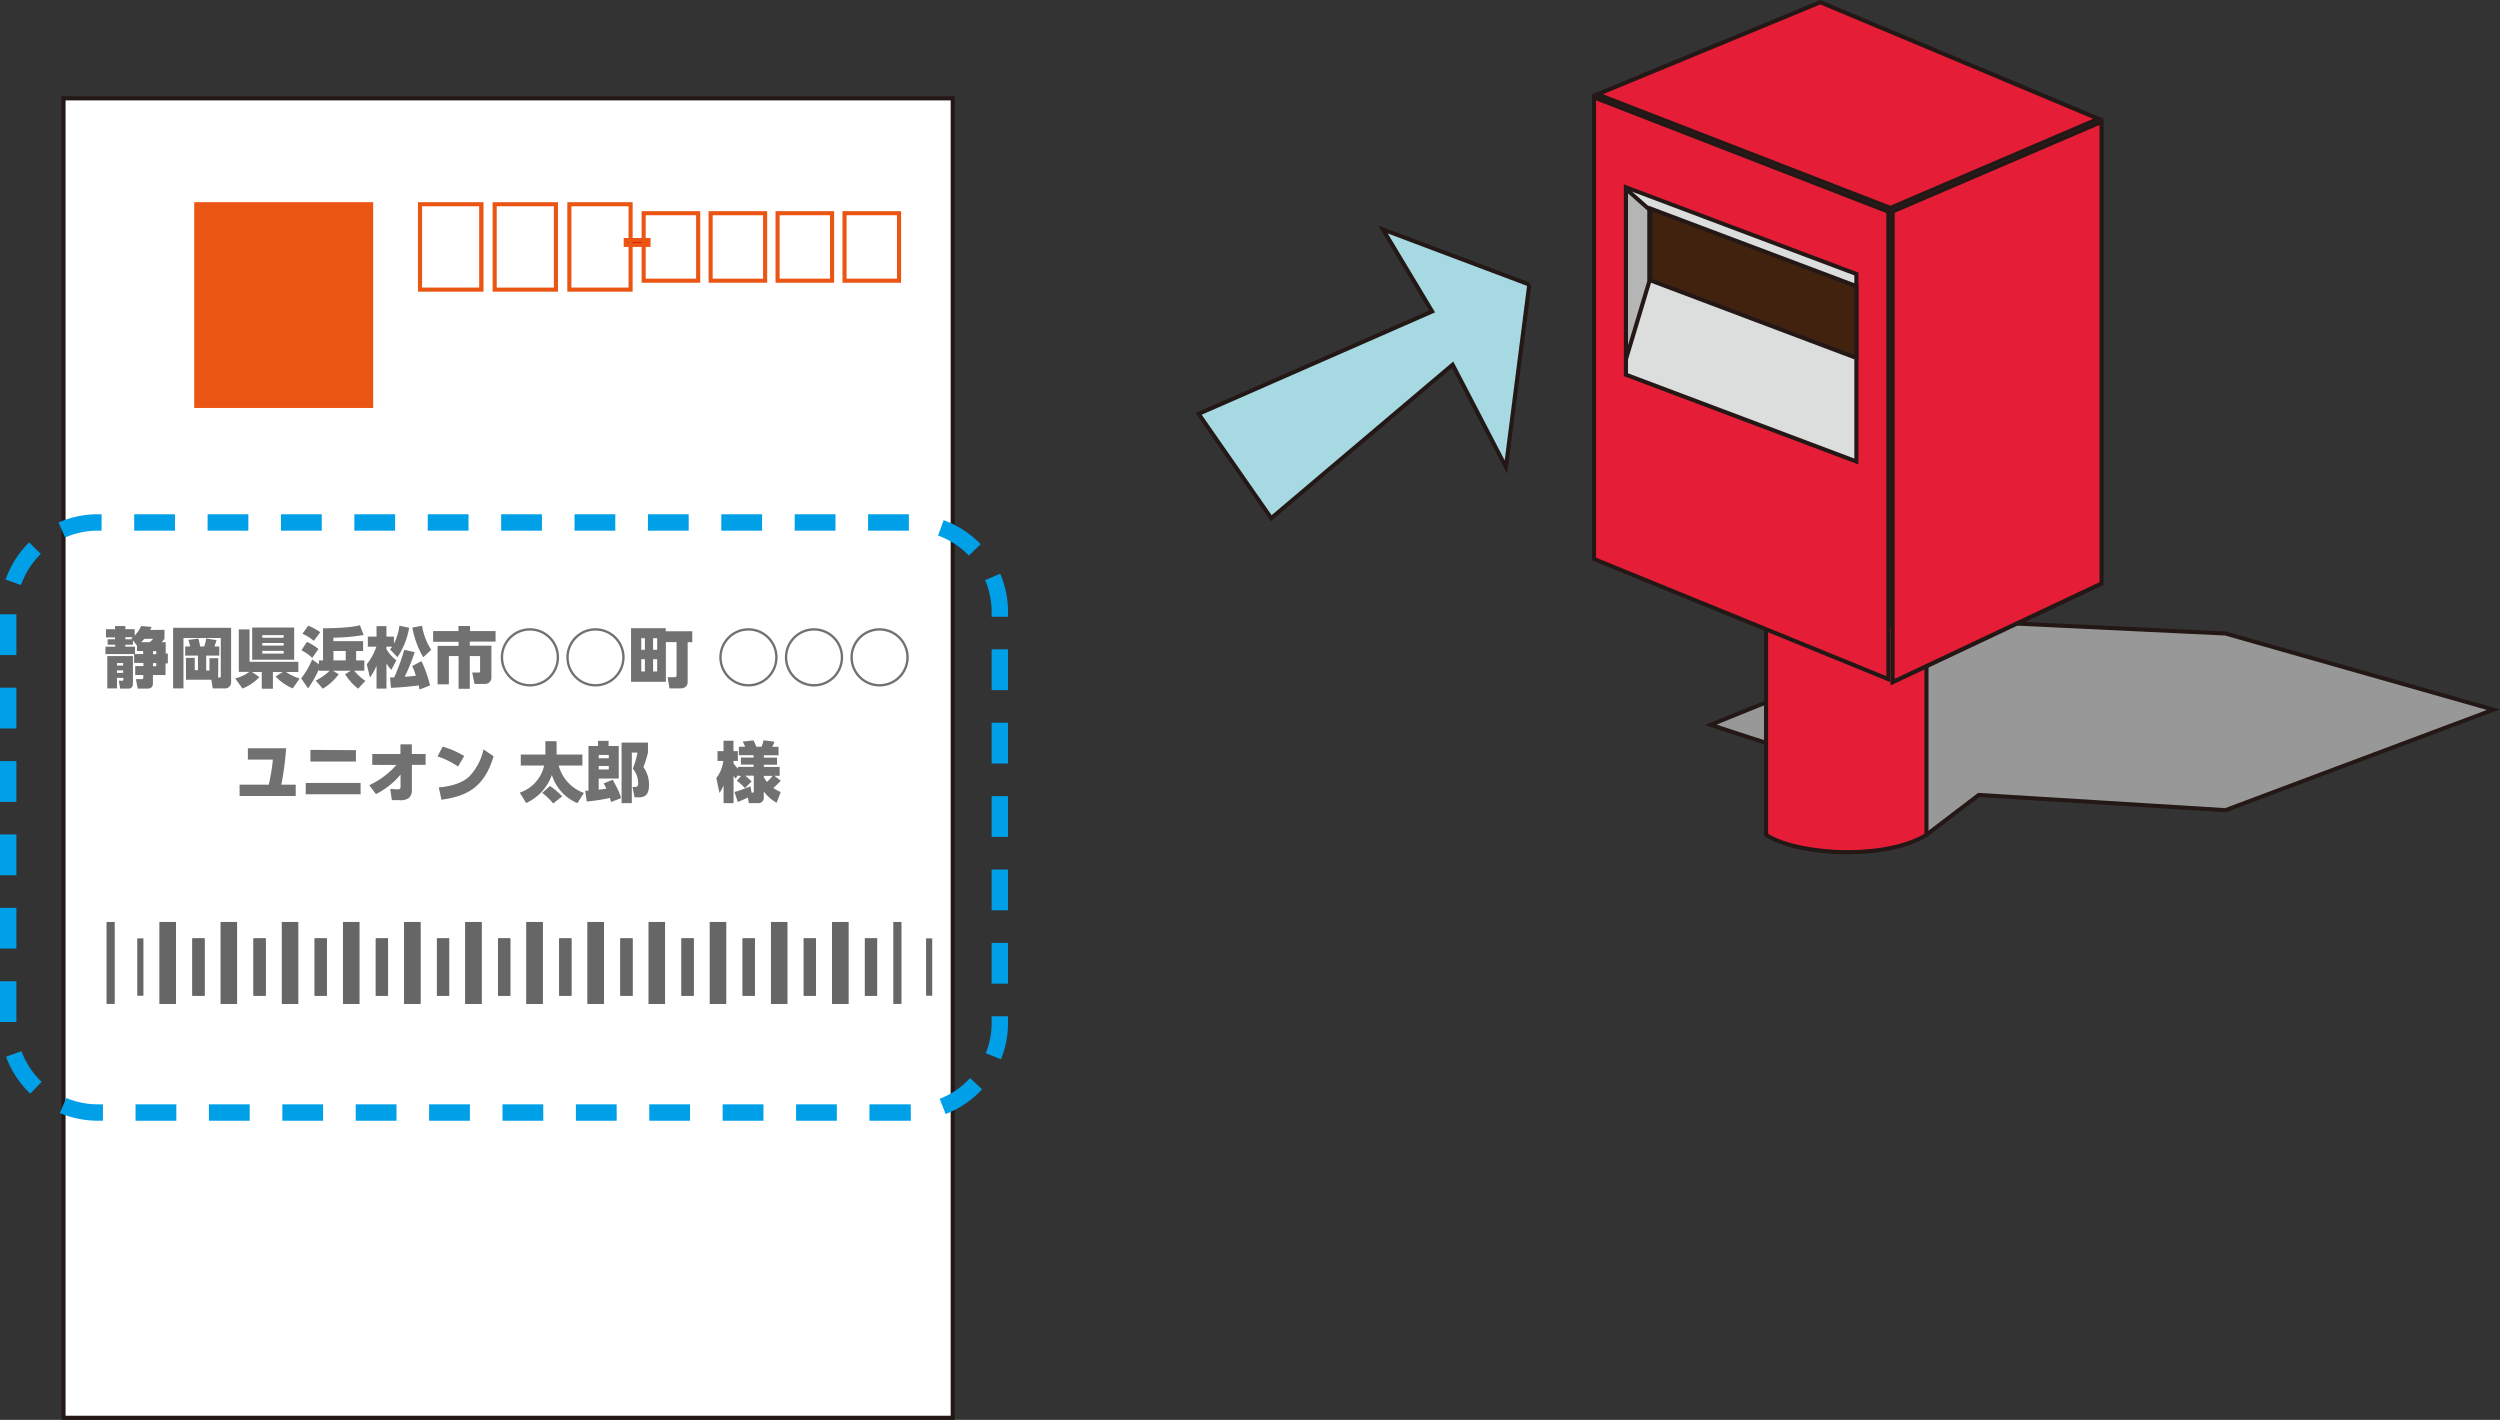<svg xmlns="http://www.w3.org/2000/svg" viewBox="0 0 610.1 346.5"><rect x="0" y="0" width="610.1" height="346.5" fill="#333333" stroke="none"/><defs><style>.cls-1{fill:#fff;}.cls-2{fill:#231815;}.cls-3{fill:#e60012;}.cls-4{fill:#ea5514;}.cls-5{fill:#999899;}.cls-12,.cls-5{stroke:#231815;}.cls-12,.cls-13,.cls-14,.cls-15,.cls-16,.cls-5,.cls-6{stroke-miterlimit:10;}.cls-13,.cls-14,.cls-15,.cls-16,.cls-6{fill:none;}.cls-6{stroke:#00a0e9;stroke-width:4px;stroke-dasharray:9.95 7.96;}.cls-7{fill:#727171;}.cls-8{fill:#e61d37;}.cls-9{fill:#dcdddd;}.cls-10{fill:#40220f;}.cls-11{fill:#b5b5b6;}.cls-12{fill:#a6d9e2;}.cls-13,.cls-14,.cls-15,.cls-16{stroke:#666;}.cls-13,.cls-14{stroke-width:20px;}.cls-14{stroke-dasharray:3.98 10.94;}.cls-15,.cls-16{stroke-width:14px;}.cls-16{stroke-dasharray:2.98 11.94;}</style></defs><g id="レイヤー_2" data-name="レイヤー 2"><g id="レイヤー_1-2" data-name="レイヤー 1"><rect class="cls-1" x="15.5" y="24" width="217" height="322"/><path class="cls-2" d="M232,24.5v321H16V24.5H232m1-1H15v323H233V23.5Z"/><rect class="cls-3" x="152.71" y="58.58" width="5.55" height="1.18"/><path class="cls-4" d="M157.76,59.08v.18h-4.55v-.18h4.55m1-1h-6.55v2.18h6.55V58.08Z"/><path class="cls-4" d="M116.94,50.34V70.18H103V50.34h14m1-1H102V71.18h16V49.34Z"/><path class="cls-4" d="M153.39,50.34V70.18H139.45V50.34h13.94m1-1H138.45V71.18h15.94V49.34Z"/><path class="cls-4" d="M135.17,50.34V70.18H121.22V50.34h13.95m1-1H120.22V71.18h15.95V49.34Z"/><path class="cls-4" d="M169.88,52.53V68h-12.3V52.53h12.3m1-1h-14.3V69h14.3V51.53Z"/><path class="cls-4" d="M202.56,52.53V68h-12.3V52.53h12.3m1-1h-14.3V69h14.3V51.53Z"/><path class="cls-4" d="M218.9,52.53V68H206.6V52.53h12.3m1-1H205.6V69h14.3V51.53Z"/><path class="cls-4" d="M186.22,52.53V68h-12.3V52.53h12.3m1-1h-14.3V69h14.3V51.53Z"/><path class="cls-5" d="M482.89,194l60.21,3.72,65.4-24.53L543.1,154.6l-63.18-3-62.43,25.27s15.1,5.2,31.85,9.89c5.37,1.5,20.92,16.87,20.92,16.87Z"/><rect class="cls-4" x="47.4" y="49.34" width="43.67" height="50.22"/><path class="cls-6" d="M222.13,271.5H23.87A21.87,21.87,0,0,1,2,249.63V149.37A21.87,21.87,0,0,1,23.87,127.5H222.13A21.87,21.87,0,0,1,244,149.37V249.63a21.87,21.87,0,0,1-21.87,21.87Z"/><path class="cls-7" d="M40.14,153.7v2.2a6.67,6.67,0,0,1-.7.82h1v2.77h.52v2.4H40.4v2.83H37.32v1.88c0,.48,0,1.44-1.33,1.44H33.61l-.45-2.31h1.42c.36,0,.39-.14.39-.48v-.53H33v-2.17H35v-.77H32.73v-2.16h-7v-1.81h2.37v-.47H26.26V156h1.81v-.45H25.86v-2h2.21v-.76h2.51v.76h2.28v1.56a8.35,8.35,0,0,0,1.58-2.33L37,153c-.16.34-.22.47-.35.73Zm-7.7,6.4v6.64c0,.35,0,1.3-1.12,1.3h-2L29,166.13h.77c.19,0,.34,0,.34-.35v-.35H28.55V168H26.18V160.1Zm-2.38,1.71H28.55v.61h1.51Zm0,1.79H28.55v.61h1.51Zm2-7.79.38-.31H30.58v.5H32.2Zm1.38,1.77-1-1.31v1.07H30.58v.47h2.36v1.81h2v-.75H33.42Zm1.77-1.68a9.58,9.58,0,0,1-.73.82h2a3.11,3.11,0,0,0,.87-.82Zm2.92,3h-.79v.75h.79Zm0,2.91h-.79v.77h.79Z"/><path class="cls-7" d="M53.23,165.35h.27c.37,0,.38-.15.38-.48V155.7H44.77V168H42.25V153.21H56.4v13.26A1.49,1.49,0,0,1,54.73,168H51.91l-.33-2.11h-6.2v-5.35h2.15v3h.78V160H45.19v-2.24h1.22c-.13-.63-.35-1.35-.43-1.6l2.44-.32c.15.54.36,1.53.42,1.92h1a11.09,11.09,0,0,0,.48-1.95l2.53.41c-.1.31-.26.88-.53,1.54h1.2V160h-3.2v3.63h.8v-3h2.15Z"/><path class="cls-7" d="M57.41,165.57a10.41,10.41,0,0,0,3.44-1.6H58.28V153.6H60.9v7.91H72.81V164h-3a13.55,13.55,0,0,0,3.3,1.59L71.45,168a12.37,12.37,0,0,1-4.19-2.9L69,164H66.6v4.08H63.88V164H61.51l1.78,1.23a11.31,11.31,0,0,1-4.12,2.8Zm4.13-12.42H71.79V161H61.54ZM64,155v.63h5.22V155Zm0,1.92v.63h5.22v-.63Zm0,1.91v.67h5.22v-.67Z"/><path class="cls-7" d="M77.06,166.08a13.85,13.85,0,0,0,3.4-2.4H77.83v-.32A29,29,0,0,1,75.19,168l-1.7-2.46a18.2,18.2,0,0,0,2.68-4.61l1.66,1.18v-.94h1v-7.84c1,0,6.63-.05,9-.76l.91,2.39a46.34,46.34,0,0,1-7.38.66v.84h7.25v2.41H86.91v2.3h2v2.51H86.44a12.7,12.7,0,0,0,2.72,2.48l-1.76,1.91a13.3,13.3,0,0,1-3.18-3.54l1.39-.85H81.26l1.39.87a13.38,13.38,0,0,1-3.89,3.53Zm-2.17-9.44a13.21,13.21,0,0,1,2.83,1.73l-1.52,2.18a10.9,10.9,0,0,0-2.64-1.86Zm.32-3.95a12.69,12.69,0,0,1,2.93,1.6l-1.56,2.11a11,11,0,0,0-2.77-1.73Zm6.16,6.18v2.3h3v-2.3Z"/><path class="cls-7" d="M95.19,158.48a5.3,5.3,0,0,0,.5-.67H94.31v.62a9.47,9.47,0,0,0,2.42,2.71l-1.22,2.33a7.82,7.82,0,0,1-1.2-1.58v6.16H91.89v-5.58a14.18,14.18,0,0,1-1.61,2.88l-.77-3.24a14.52,14.52,0,0,0,2.34-4.3H89.77v-2.45h2.12V152.8h2.42v2.56h1.83v1.73a14.37,14.37,0,0,0,1.34-4.4l2.37.52A18.72,18.72,0,0,1,97,160.39Zm6,.67a42.38,42.38,0,0,1-2.43,6c.29,0,1.74-.12,2.73-.24a18.52,18.52,0,0,0-.89-2.37l2.26-1.2a30.54,30.54,0,0,1,2.09,5.93l-2.58,1a9.93,9.93,0,0,0-.19-1c-1.25.17-4.43.51-6.77.59l-.22-2.55c.27,0,.73,0,1,0a50.53,50.53,0,0,0,2.47-6.74Zm2.1,1.25a21.92,21.92,0,0,1-2.66-7.25l2.37-.43a15.27,15.27,0,0,0,2.24,5.86Z"/><path class="cls-7" d="M111.88,152.77h2.83V154h6.23v2.57h-6.29v1h5.27v7.69a1.54,1.54,0,0,1-1.53,1.65H115.8l-.56-2.79h1.62c.3,0,.3-.08.3-.37V160.1h-2.51v8h-2.74v-8h-2.37V167h-2.75v-9.38h5.12v-1H105.7V154h6.18Z"/><path class="cls-7" d="M136.43,160.42a7.11,7.11,0,1,1-7.11-7.11A7.11,7.11,0,0,1,136.43,160.42Zm-13.64,0a6.53,6.53,0,1,0,6.53-6.53A6.54,6.54,0,0,0,122.79,160.42Z"/><path class="cls-7" d="M152.43,160.42a7.11,7.11,0,1,1-7.11-7.11A7.11,7.11,0,0,1,152.43,160.42Zm-13.64,0a6.53,6.53,0,1,0,6.53-6.53A6.54,6.54,0,0,0,138.79,160.42Z"/><path class="cls-7" d="M168.94,154.06v2.66h-1.12v9.67c0,1.18-.78,1.61-1.89,1.61h-2.56l-.43-2.73h1.61c.55,0,.56-.23.56-.56v-8H162.5v9.68H154V153.31h8.46v.75Zm-11.56,1.68h-.88v2.84h.88Zm0,5.13h-.88v3h.88Zm3-5.13h-1v2.84h1Zm0,5.13h-1v3h1Z"/><path class="cls-7" d="M189.76,160.42a7.11,7.11,0,1,1-7.11-7.11A7.11,7.11,0,0,1,189.76,160.42Zm-13.64,0a6.53,6.53,0,1,0,6.53-6.53A6.53,6.53,0,0,0,176.12,160.42Z"/><path class="cls-7" d="M205.76,160.42a7.11,7.11,0,1,1-7.11-7.11A7.11,7.11,0,0,1,205.76,160.42Zm-13.64,0a6.53,6.53,0,1,0,6.53-6.53A6.53,6.53,0,0,0,192.12,160.42Z"/><path class="cls-7" d="M221.76,160.42a7.11,7.11,0,1,1-7.11-7.11A7.11,7.11,0,0,1,221.76,160.42Zm-13.64,0a6.53,6.53,0,1,0,6.53-6.53A6.53,6.53,0,0,0,208.12,160.42Z"/><path class="cls-7" d="M72.17,191.49v2.77H58.47v-2.77h7.12a48.44,48.44,0,0,0,1-6.11H60.49v-2.77h9.34a70.93,70.93,0,0,1-1.18,8.88Z"/><path class="cls-7" d="M88,191.07v2.76H74.61v-2.76Zm-1.14-8v2.77H75.75V183Z"/><path class="cls-7" d="M90.85,186.66V184h6.87v-2.35h2.79V184h3.36v2.66h-3.35l0,6.27a2.4,2.4,0,0,1-.77,1.83,3.44,3.44,0,0,1-2.27.51l-1.84,0-.42-2.73c.38,0,1.54.09,1.82.09s.71-.05.71-.51l0-3.09a19,19,0,0,1-6,4.77l-1.64-2.18a20.09,20.09,0,0,0,6.62-4.94Z"/><path class="cls-7" d="M111.78,187.06a20.17,20.17,0,0,0-5-2.47l1.25-2.38a21.27,21.27,0,0,1,5.25,2.29Zm-4.7,5.09c1.23-.11,5-.45,7.36-2.58a13.56,13.56,0,0,0,3.55-6.69l2.47,1.68c-2.26,7.54-6.39,9.72-12.73,10.61Z"/><path class="cls-7" d="M126.84,193.43a9,9,0,0,0,5.95-6.61h-5.7v-2.69h6v-3.25h2.74v3.25h6.3v2.69h-5.79a9.81,9.81,0,0,0,6.16,6.69L140.91,196a11.06,11.06,0,0,1-6.23-6.87,11.89,11.89,0,0,1-6.27,6.84Zm7.36-1.62a17.59,17.59,0,0,1,3,2.53L135,196.07a16.5,16.5,0,0,0-2.69-2.58Z"/><path class="cls-7" d="M149.11,195.73a8,8,0,0,0-.27-1,47.71,47.71,0,0,1-5.65.88l-.38-2.64.8,0V182.05h2.33V180.8h2.58v1.25H151V190h-4.89v2.7c1-.09,1.52-.17,1.87-.23-.29-.63-.46-.93-.66-1.29l2.2-.89c1.71,3.07,1.95,4,2,4.5Zm-3-11.49v.8h2.46v-.8Zm0,2.69v.85h2.46v-.85Zm5.58-5.7h6.44v2.43a26.83,26.83,0,0,1-1.11,3.56,7.12,7.12,0,0,1,1.36,4.45c0,2.91-1.72,2.91-2.61,2.91h-.91l-.51-2.53h.51c.4,0,.88,0,.88-.86a5.51,5.51,0,0,0-1.31-3.61,21.91,21.91,0,0,0,1.15-3.92h-1.39V196h-2.5Z"/><path class="cls-7" d="M180.86,189.35h-.74v-.28l-.56.93a5.1,5.1,0,0,1-.54-.64V196h-2.44v-4.37a8.81,8.81,0,0,1-1,1.89l-.77-3.64a8.37,8.37,0,0,0,1.7-4.18h-1.41v-2.4h1.47v-2.53H179v2.53h1.07v2.4H179v.58a9.64,9.64,0,0,0,1.1,1.3v-.44h3.81v-.54h-3.11v-1.73h3.11v-.57h-3.59v-2.07h1.51a7.93,7.93,0,0,0-.58-1.26l2.63-.29a14.1,14.1,0,0,1,.7,1.55h1.28a11.23,11.23,0,0,0,.47-1.57L189,181a9,9,0,0,1-.55,1.25H190v2.07h-3.59v.57h3.22v1.73h-3.22v.54h3.86v2.17H189l1.53,1.2a17.09,17.09,0,0,1-1.79,1.74,6.44,6.44,0,0,0,1.79,1l-1,2.64a9.87,9.87,0,0,1-3.14-2.77v1.44A1.31,1.31,0,0,1,185,196h-2.24l-.27-1.38c-1.4.69-2,.91-2.45,1.1l-.8-2.44c.37-.12.75-.21,1.29-.39.39-.13,2.2-.85,2.61-1l.28,1.57c.33,0,.54,0,.54-.43v-3.73h-2.11a14,14,0,0,1,1.57,1.4l-1.62,1.64a11.42,11.42,0,0,0-2-1.8Zm5.53.28a6.53,6.53,0,0,0,.77,1.19,8.75,8.75,0,0,0,1.36-1.47h-2.13Z"/><path class="cls-8" d="M450.9,208c-8.26,0-16-1.66-19.91-4.24V152.5h39.14v51.25C465.76,206.45,458.78,208,450.9,208Z"/><path class="cls-2" d="M469.63,153v50.47c-4.3,2.56-11.08,4-18.73,4-7.89,0-15.57-1.6-19.41-4V153h38.14m1-1H430.49v52c3.95,2.77,12.08,4.48,20.41,4.48,7.35,0,14.85-1.34,19.73-4.48V152Z"/><polygon class="cls-8" points="389 136.42 389 23.77 460.84 51.63 460.84 165.75 389 136.42"/><path class="cls-2" d="M389.5,24.5,460.34,52V165L389.5,136.09V24.5m-1-1.46V136.76l72.84,29.73V51.28L388.5,23Z"/><polygon class="cls-8" points="389.85 23.03 444.24 0.54 512.09 28.99 461.33 50.74 389.85 23.03"/><path class="cls-2" d="M444.24,1.08,510.8,29,461.32,50.2,391.19,23,444.24,1.08m0-1.08L388.5,23l72.84,28.24,52-22.29L444.24,0Z"/><polygon class="cls-8" points="461.84 51.61 512.87 29.75 512.87 142.39 461.84 166.44 461.84 51.61"/><path class="cls-2" d="M512.37,30.5V142.07l-50,23.59V51.94l50-21.44m1-1.51-52,22.29v116l52-24.53V29Z"/><polygon class="cls-9" points="396.8 91.45 396.8 45.69 453.04 66.87 453.04 112.62 396.8 91.45"/><path class="cls-2" d="M397.3,46.41l55.23,20.8V111.9L397.3,91.1V46.41m-1-1.44V91.79l57.23,21.56V66.52L396.3,45Z"/><polygon class="cls-10" points="402.75 68.41 402.75 50.89 453.04 69.84 453.04 87.35 402.75 68.41"/><path class="cls-2" d="M403.25,51.62l49.28,18.57V86.63L403.25,68.06V51.62m-1-1.45V68.75l51.28,19.33V69.49L402.25,50.17Z"/><polygon class="cls-11" points="396.8 46.08 402.49 51.14 402.49 68.68 396.8 87.64 396.8 46.08"/><path class="cls-2" d="M397.3,47.19,402,51.36V68.6L397.3,84.24v-37m-1-2.22V91.05L403,68.75V50.91L396.3,45Z"/><polyline class="cls-12" points="373.21 69.44 367.5 114 354.5 89 310.23 126.46 292.5 101 349.5 76 337.5 56 373.21 69.44"/><polyline class="cls-13" points="218 235 220 235 218 235"/><line class="cls-14" x1="207.06" y1="235" x2="33.47" y2="235"/><polyline class="cls-13" points="28 235 26 235 28 235"/><line class="cls-14" x1="38.94" y1="235" x2="212.53" y2="235"/><polyline class="cls-15" points="226 236 227.5 236 226 236"/><line class="cls-16" x1="214.06" y1="236" x2="40.97" y2="236"/><polyline class="cls-15" points="35 236 33.5 236 35 236"/><line class="cls-16" x1="46.94" y1="236" x2="220.03" y2="236"/></g></g></svg>